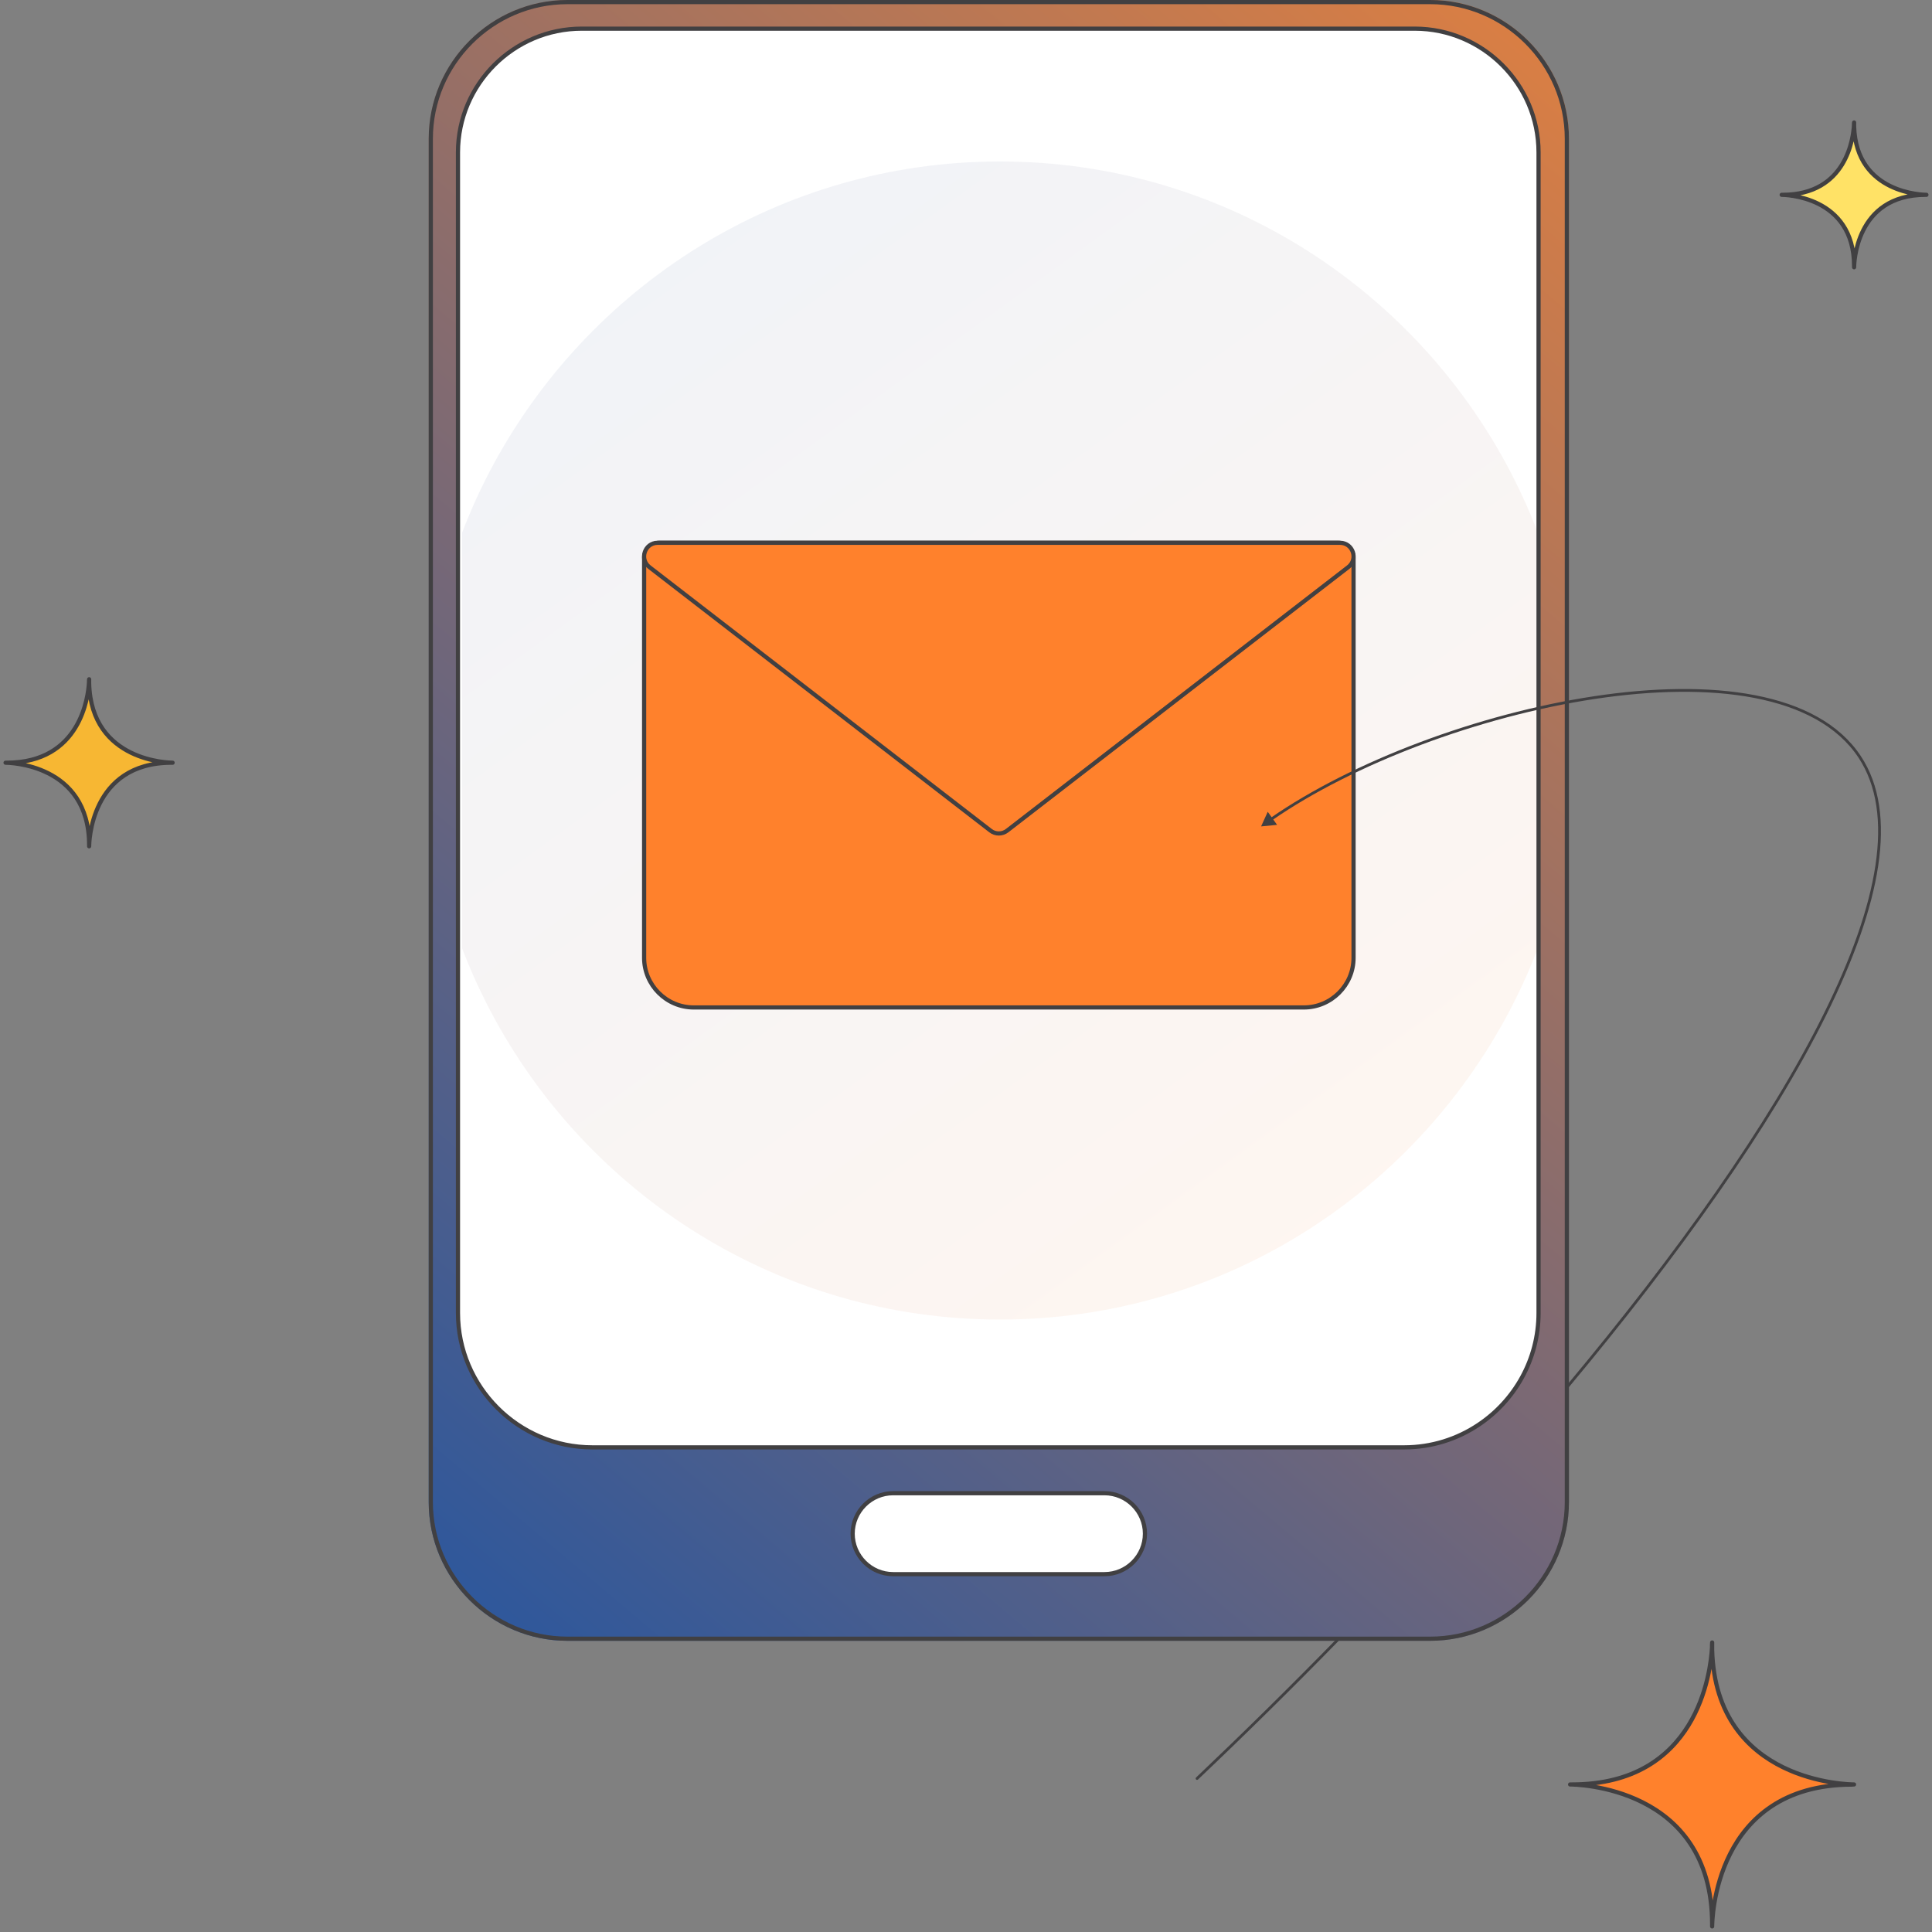<svg width="347" height="347" viewBox="0 0 347 347" fill="none" xmlns="http://www.w3.org/2000/svg">
    <rect x="0" y="0" width="347" height="347" fill="#808080" stroke="none"/>
    <path d="M333 320.5C332.281 320.5 308.157 320.302 307.512 296.337V295C307.512 295.05 307.512 295.297 307.488 295.693C307.488 295.594 307.488 295.495 307.488 295.371V295.891C307.24 300.372 304.859 320.5 282.347 320.5H282C282.694 320.5 307.512 320.673 307.512 345.653V346C307.512 345.307 307.686 320.525 332.678 320.525H331.81L333 320.5Z" fill="#FF812C" stroke="#414042" stroke-width="0.75" stroke-miterlimit="10" stroke-linejoin="round"/>
    <path d="M31 136.989C30.569 136.989 16.397 136.875 16.011 122.772V122C16.011 122.045 16.011 122.182 15.989 122.409C15.989 122.341 15.989 122.295 15.989 122.227V122.5C15.852 125.134 14.444 136.989 1.204 136.989H1C1.409 136.989 16.011 137.102 16.011 151.796V152C16.011 151.591 16.125 136.989 30.818 136.989H30.319H31Z" fill="#F7B733" stroke="#414042" stroke-width="0.75" stroke-miterlimit="10" stroke-linecap="round" stroke-linejoin="round"/>
    <path d="M346 34.99C345.626 34.99 333.344 34.892 333.01 22.669V22C333.01 22.039 333.01 22.157 332.99 22.354C332.99 22.295 332.99 22.256 332.99 22.197V22.433C332.872 24.716 331.652 34.99 320.177 34.99H320C320.354 34.99 333.01 35.089 333.01 47.823V48C333.01 47.646 333.108 34.99 345.843 34.99H345.41H346Z" fill="#FFE266" stroke="#414042" stroke-width="0.75" stroke-miterlimit="10" stroke-linecap="round" stroke-linejoin="round"/>
    <path d="M281.792 24.912V269.788C281.792 283.489 270.581 294.7 256.88 294.7H101.912C88.211 294.7 77 283.489 77 269.788V24.912C77 11.22 88.211 0 101.912 0H256.88C270.581 0 281.792 11.22 281.792 24.912Z" fill="url(#paint0_linear_713_4914)" fill-opacity="0.8"/>
    <path d="M198.372 282.727H160.411C156.414 282.727 153.143 279.456 153.143 275.458C153.143 271.461 156.414 268.189 160.411 268.189H198.372C202.37 268.189 205.641 271.461 205.641 275.458C205.641 279.465 202.37 282.727 198.372 282.727Z" fill="white" stroke="#414042" stroke-width="0.75" stroke-miterlimit="10"/>
    <path d="M276.324 27.366V235.825C276.324 244.178 272.023 251.584 265.526 255.913C261.703 258.467 257.118 259.956 252.193 259.956H106.377C93.108 259.956 82.246 249.094 82.246 235.825V27.366C82.246 15.144 92.244 5.146 104.466 5.146H254.104C266.326 5.156 276.324 15.144 276.324 27.366Z" fill="white"/>
    <path d="M276 95.143V170.848C274.529 174.632 272.847 178.306 270.956 181.87C253.547 214.671 219.169 237 179.601 237C139.877 237 105.389 214.505 88.044 181.494C86.153 177.893 84.462 174.164 83 170.324V95.666C84.462 91.836 86.153 88.098 88.044 84.507C105.389 51.495 139.877 29 179.601 29C219.169 29 253.547 51.32 270.956 84.121C272.838 87.675 274.529 91.359 276 95.143Z" fill="url(#paint1_linear_713_4914)" fill-opacity="0.07"/>
    <path d="M234.183 180.946H124.601C119.694 180.946 115.688 176.931 115.688 172.033V100.264C115.688 98.739 116.937 97.489 118.463 97.489H240.331C241.856 97.489 243.106 98.739 243.106 100.264V172.033C243.106 176.94 239.09 180.946 234.183 180.946Z" fill="#FF812C" stroke="#414042" stroke-width="0.75" stroke-miterlimit="10" stroke-linejoin="round"/>
    <path d="M179.396 97.489H118.122C115.797 97.489 114.795 100.439 116.633 101.854L177.907 149.188C178.78 149.868 180.003 149.868 180.885 149.188L242.159 101.854C243.997 100.43 242.995 97.489 240.67 97.489H179.396Z" fill="#FF812C" stroke="#414042" stroke-width="0.75" stroke-miterlimit="10" stroke-linejoin="round"/>
    <path d="M281.417 24.912V269.788C281.417 283.282 270.374 294.325 256.88 294.325H101.912C88.418 294.325 77.375 283.282 77.375 269.788V24.912C77.375 11.427 88.418 0.375 101.912 0.375H256.88C270.374 0.375 281.417 11.427 281.417 24.912Z" stroke="#414042" stroke-width="0.75"/>
    <path d="M226.5 148.428L229.373 148.149L227.695 145.8L226.5 148.428ZM334 135.927L333.792 136.065L334 135.927ZM214.828 319.246C214.728 319.341 214.724 319.499 214.819 319.6C214.914 319.7 215.072 319.704 215.172 319.609L214.828 319.246ZM228.47 147.328C243.082 137.201 265.656 128.662 286.477 125.53C296.887 123.964 306.843 123.752 315.137 125.36C323.434 126.968 330.036 130.39 333.792 136.065L334.208 135.789C330.35 129.959 323.599 126.491 315.232 124.869C306.863 123.246 296.846 123.464 286.403 125.035C265.519 128.177 242.87 136.74 228.185 146.917L228.47 147.328ZM333.792 136.065C337.114 141.086 338.01 147.655 336.837 155.459C335.665 163.263 332.428 172.277 327.52 182.158C317.703 201.919 301.223 225.102 281.308 248.929L281.692 249.25C301.617 225.41 318.125 202.192 327.967 182.38C332.888 172.474 336.149 163.408 337.332 155.533C338.515 147.658 337.624 140.95 334.208 135.789L333.792 136.065ZM240.321 294.104C231.955 302.678 223.405 311.104 214.828 319.246L215.172 319.609C223.754 311.462 232.308 303.032 240.679 294.453L240.321 294.104Z" fill="#414042"/>
    <path d="M276.333 27.366V235.825C276.333 244.178 272.033 251.584 265.536 255.913C261.713 258.467 257.128 259.956 252.202 259.956H106.387C93.118 259.956 82.256 249.094 82.256 235.825V27.366C82.256 15.144 92.254 5.146 104.476 5.146H254.114C266.326 5.156 276.333 15.144 276.333 27.366Z" stroke="#414042" stroke-width="0.75" stroke-miterlimit="10"/>
    <defs>
        <linearGradient id="paint0_linear_713_4914" x1="79" y1="337" x2="339.5" y2="28.5" gradientUnits="userSpaceOnUse">
            <stop stop-color="#0047AF"/>
            <stop offset="1" stop-color="#FF812C"/>
        </linearGradient>
        <linearGradient id="paint1_linear_713_4914" x1="73.308" y1="-7.632" x2="250.014" y2="235.9" gradientUnits="userSpaceOnUse">
            <stop offset="3.40978e-07" stop-color="#0047AF"/>
            <stop offset="1" stop-color="#FF812C"/>
        </linearGradient>
    </defs>
</svg>